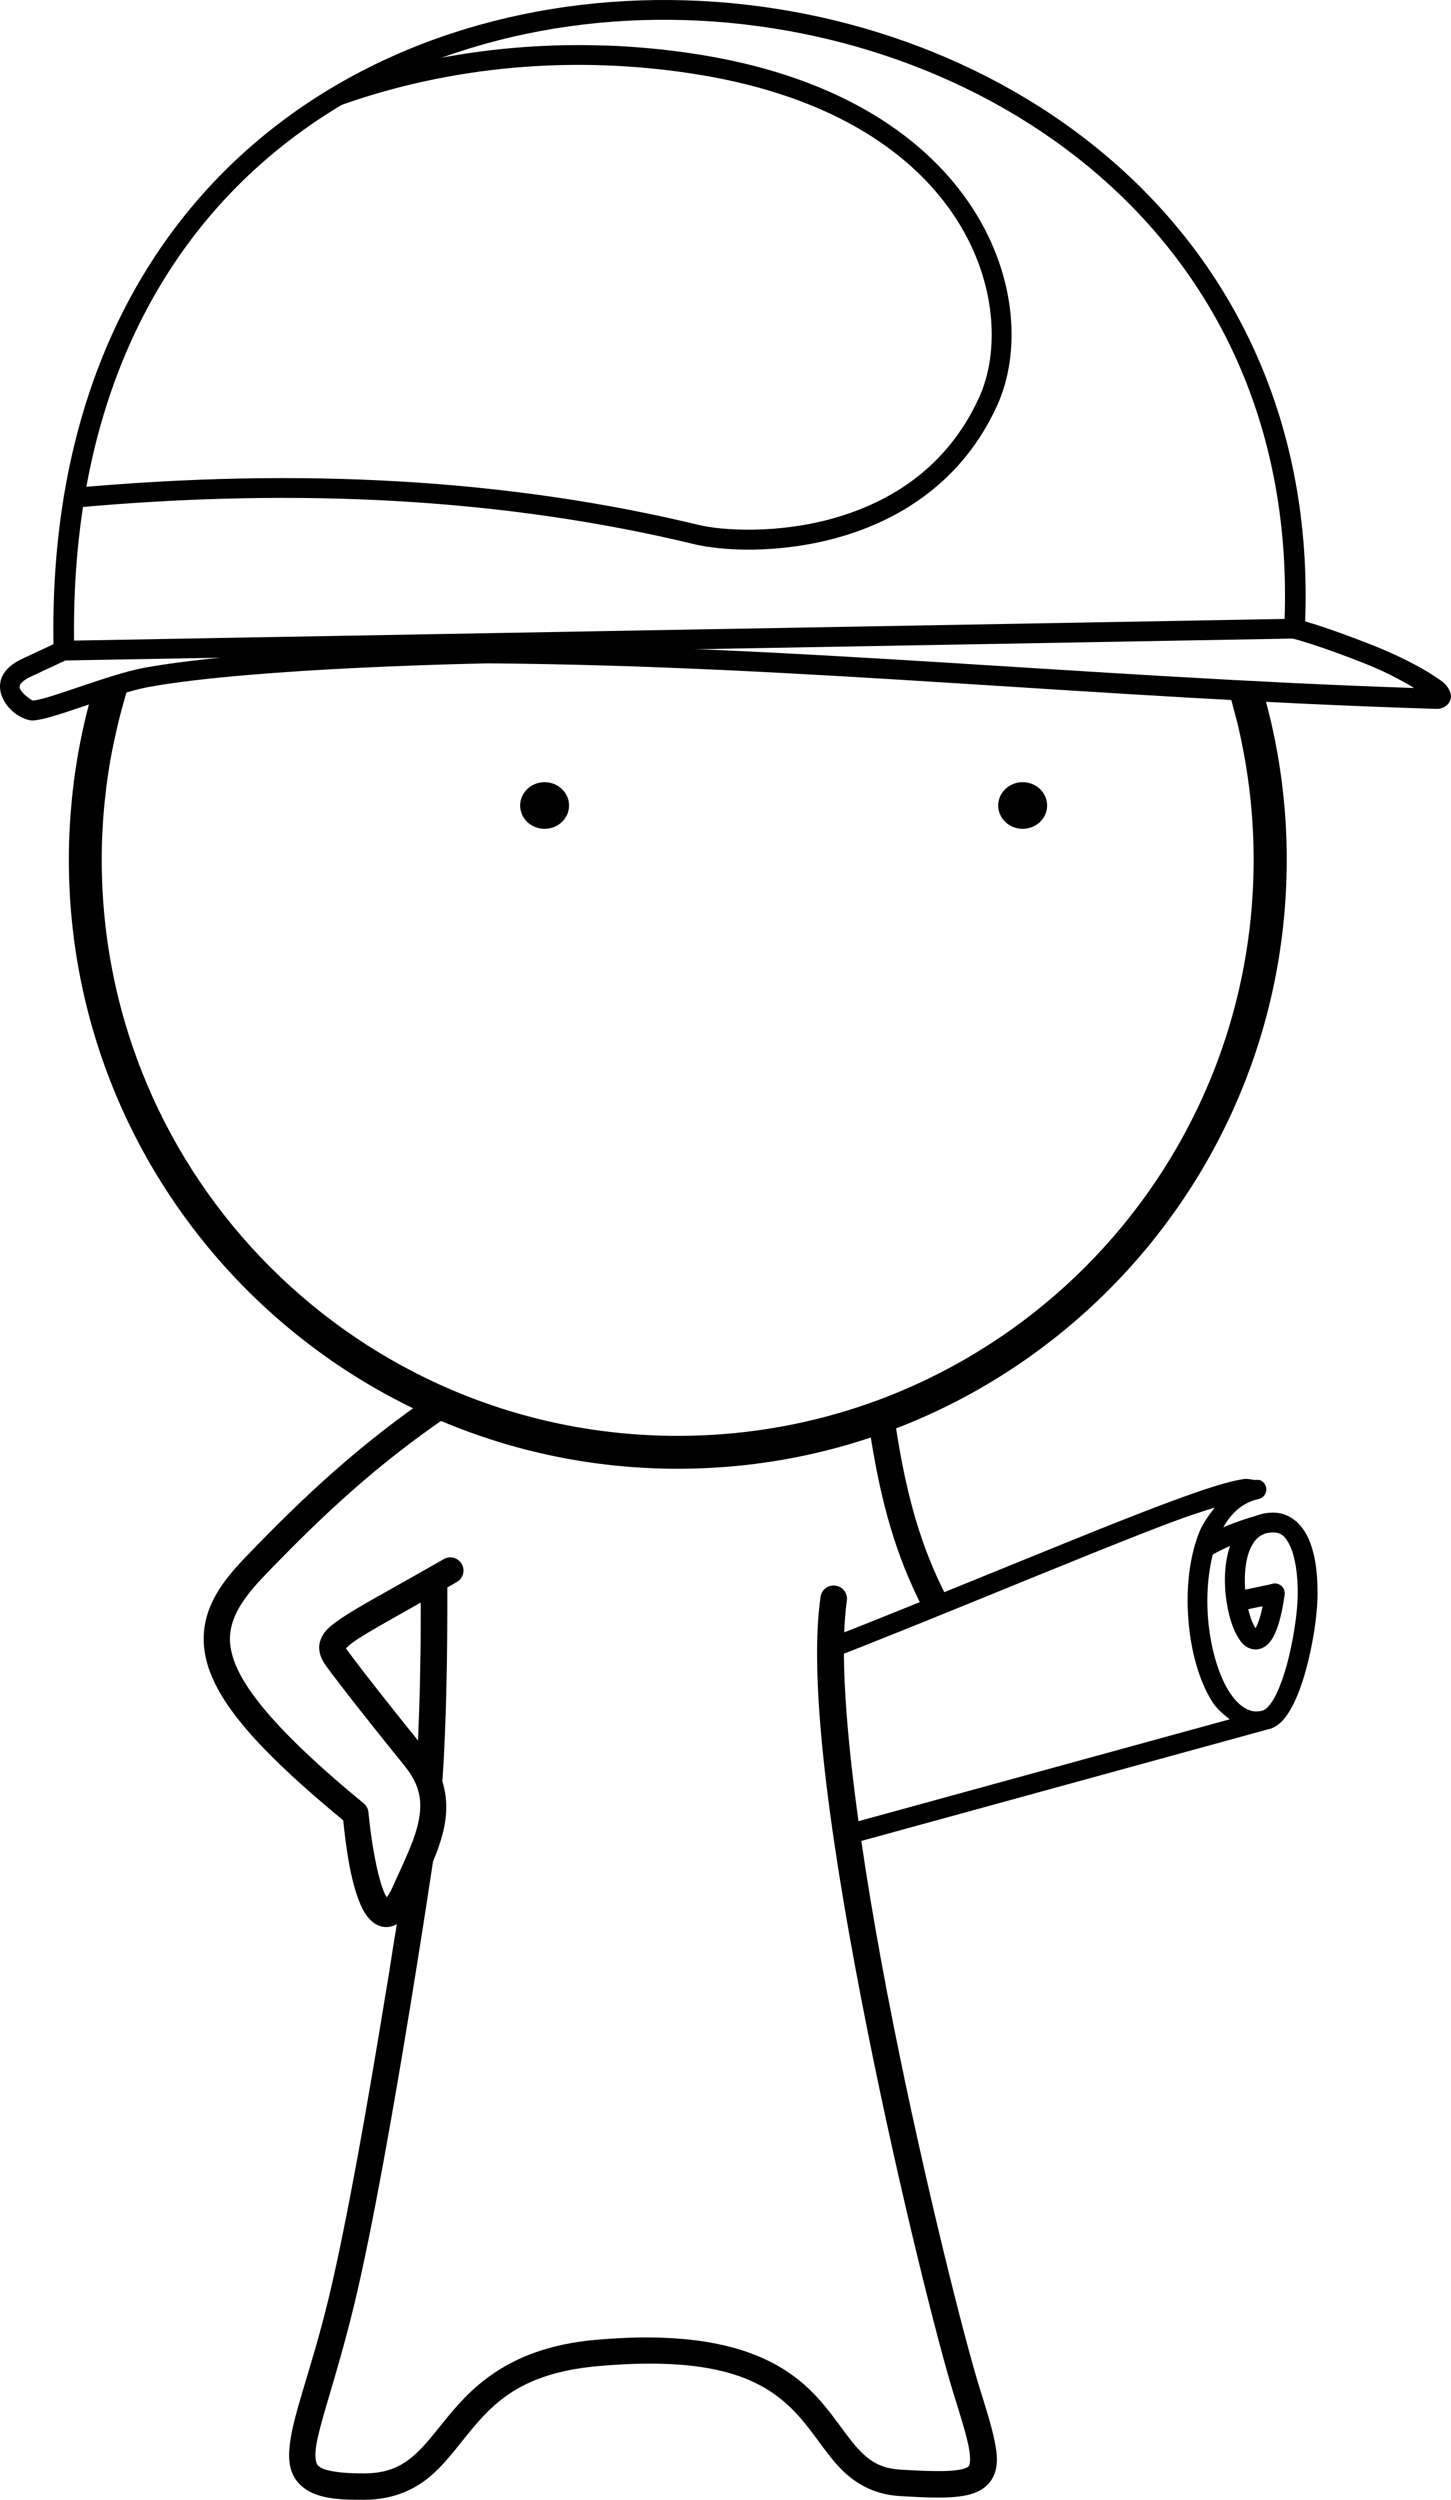 <svg xmlns="http://www.w3.org/2000/svg" id="Calque_2" data-name="Calque 2" viewBox="0 0 392.62 676.36"><g id="Calque_1-2" data-name="Calque 1"><g><path d="M153.98,217.94c0,3.48-2.97,6.31-6.62,6.31s-6.62-2.82-6.62-6.31,2.97-6.31,6.62-6.31,6.62,2.82,6.62,6.31Z"></path><path d="M283.34,217.94c0,3.48-2.97,6.31-6.62,6.31s-6.62-2.82-6.62-6.31,2.97-6.31,6.62-6.31,6.62,2.82,6.62,6.31Z"></path><path d="M350.28,167.42c-1.23-.02-2.32.8-2.63,1.99-.38,1.43.47,2.9,1.89,3.28,0,0,0,0,0,0,1.27.34,2.84.79,4.73,1.39,1.88.6,4.08,1.34,6.63,2.26,2.55.92,5.44,2.01,8.71,3.31,5.2,2.06,9.61,4.44,13.07,6.5-87.82-2.94-166.9-11.4-250.7-11.99-.02,0-.04,0-.06,0,0,0-62.11.96-92.67,6.48-5.47.99-12.64,3.48-18.88,5.58-3.12,1.05-6,2.02-8.19,2.63-1.1.31-2.02.53-2.66.63-.63.1-1.07-.06-.5.13h-.01c-.62-.2-2.97-1.92-3.5-3.09-.26-.58-.28-.81-.07-1.24.2-.43.9-1.26,2.81-2.16l4.37-2.05h.01l4.36-2.04,1.1-.52,1.1-.51c1.34-.63,1.91-2.22,1.29-3.56,0,0,0,0,0,0-.63-1.33-2.22-1.91-3.55-1.29l-1.1.51-1.1.52-4.37,2.04-4.37,2.04c-2.61,1.22-4.44,2.75-5.37,4.71-.94,1.96-.71,4.14.03,5.76,1.47,3.25,4.17,5.14,6.7,5.96,1.29.42,2.07.22,3.03.06s2.04-.42,3.25-.76c2.4-.68,5.32-1.65,8.45-2.71,6.26-2.12,13.42-4.55,18.11-5.4,29.37-5.31,91.63-6.39,91.74-6.4,85.24.6,165.66,9.53,256.01,12.29,1.05.03,1.95.12,3.18-.67.61-.4,1.27-1.24,1.43-2.13.16-.89-.08-1.61-.32-2.11-.96-2.01-2.35-2.75-4.29-4.04-3.88-2.57-9.95-5.64-16.38-8.19-3.32-1.32-6.27-2.42-8.87-3.36-2.61-.94-4.87-1.71-6.83-2.33-1.95-.62-3.59-1.1-4.97-1.46-.21-.05-.42-.08-.63-.08Z"></path><path d="M163.65,12.33c-25.94-.9-50.77,3.14-72.93,10.99-1.39.49-2.12,2.02-1.63,3.41.49,1.39,2.02,2.12,3.41,1.63,28.69-10.16,62.1-13.78,96.54-8.17,74.14,12.1,86.76,63.44,75.92,87.29-8.66,19.06-24.1,28.39-39.32,32.71-15.21,4.32-30.27,3.37-36.61,1.83-51.18-12.36-107.51-15.64-169.34-9.98-1.47.13-2.56,1.44-2.42,2.91h0c.13,1.47,1.44,2.56,2.91,2.42h0c61.35-5.62,117.08-2.34,167.6,9.85,7.64,1.84,23.05,2.73,39.33-1.89,16.27-4.62,33.34-14.99,42.72-35.65,12.65-27.86-3.48-82.32-79.93-94.8-8.83-1.44-17.6-2.28-26.25-2.58Z"></path><path d="M185.58.09c-43.23-1.31-86.7,11.76-119.05,40.72C34.17,69.77,13.09,114.61,14.5,176.1c.03,1.47,1.26,2.64,2.73,2.61l333.22-5.95c1.41-.03,2.56-1.14,2.62-2.55,2.57-53.42-17.72-95.48-49.45-124.3S228.81,1.4,185.58.09ZM185.41,5.44c42.04,1.28,83.95,16.58,114.62,44.43,30.14,27.37,49.29,66.92,47.57,117.59l-327.56,5.86c-.68-58.72,19.38-101.07,50.06-128.53C101.28,16.89,143.37,4.16,185.41,5.44Z"></path><path d="M30.3,183.37l-2.5,1.47c-.58.34-2.14.11-2.34.75-.22.65-.38,1.3-.57,1.95-.38,1.3-.72,2.61-1.06,3.93h0c-.68,2.63-1.29,5.29-1.84,7.97-.55,2.68-1.04,5.39-1.45,8.11h0c-.43,2.73-.77,5.48-1.05,8.25-.27,2.77-.49,5.56-.64,8.36-.16,2.81-.22,5.64-.22,8.47,0,90.94,73.82,164.76,164.77,164.76,90.94,0,164.77-73.82,164.77-164.76,0-5.68-.27-11.3-.85-16.84-.56-5.54-1.4-11-2.5-16.36-.16-.67-.27-1.33-.43-2.01-.16-.67-.27-1.33-.43-1.99h0c-.16-.66-.32-1.32-.49-1.98h0c-.16-.66-.32-1.32-.49-1.97-.16-.66-.32-1.32-.54-1.97l-1.17-4.31-8.61,2.33,1.17,4.31c.16.62.32,1.24.49,1.86.16.63.32,1.25.49,1.87h0c.16.62.32,1.24.43,1.88.16.63.27,1.26.43,1.89.11.62.27,1.26.38,1.9,1.04,5.07,1.83,10.23,2.36,15.47.54,5.24.8,10.56.8,15.94,0,86.12-69.72,155.84-155.84,155.84-86.12,0-155.84-69.72-155.84-155.84,0-2.69.05-5.37.22-8.02h0c.11-2.66.32-5.29.6-7.91h0c.27-2.62.59-5.21.99-7.8h0c.38-2.58.85-5.14,1.38-7.67h0c.54-2.53,1.1-5.05,1.74-7.54.32-1.24.66-2.48,1-3.71.32-1.23.72-2.46,1.1-3.68l.66-2.13.66-2.13-5.59,1.3Z"></path><path d="M336.82,400.14c-1.55.2-3.36.61-5.5,1.21-4.28,1.19-9.86,3.13-16.57,5.66-6.72,2.53-14.54,5.63-23.27,9.16-8.72,3.52-18.34,7.45-28.59,11.62-10.24,4.17-21.12,8.59-32.38,13.06-.03.01-.05.02-.07.03-.16.07-.21.09-.31.12-.08.03-.16.06-.24.09.04-.02-.18.05-.54.21.04-.02-.18.05-.54.21.04-.02-.18.05-.54.21-.16.07-.21.09-.31.12-.08.03-.16.06-.23.09.04-.02-.19.05-.55.21-.16.07-.2.09-.3.12-.08.03-.16.06-.24.09.04-.02-.18.05-.54.21.04-.02-.18.05-.54.21.04-.02-.18.05-.54.21.04-.02-.19.05-.55.21.04-.02-.18.04-.54.2.04-.02-.18.05-.54.21-1.36.59-1.98,2.16-1.39,3.52.58,1.36,2.16,1.99,3.52,1.4,0,0,0,0,0,0-.04.02.18-.05.54-.21-.04.02.18-.05.54-.21-.04.02.19-.05.55-.21-.04.02.18-.05.54-.21-.04.02.18-.05.54-.21-.02,0,.18-.08.31-.13l.23-.08c.21-.08.42-.16.54-.21-.04.02.19-.05.55-.21l-.24.08c.34-.11.62-.22.78-.3-.04.02.18-.05.54-.21-.04.02.18-.05.54-.21-.02,0,.18-.08.31-.13l.23-.08c.18-.07.35-.13.46-.18l.08-.03c11.26-4.47,22.13-8.87,32.35-13.04,10.25-4.17,19.86-8.11,28.57-11.62,8.71-3.52,16.51-6.62,23.15-9.12,4.96-1.87,8.52-3,12.06-4.12-1.66,2.16-3.31,4.36-4.33,7.03-2.71,7.1-3.46,15.61-2.77,23.76s2.81,15.92,6.32,21.59c1.3,2.1,3.07,3.52,4.84,4.92l-16.68,4.57h0s-25.32,6.95-25.32,6.95l-25.32,6.95-25.31,6.95-3.17.87-3.16.86-3.17.87h-.02s-.38.12-.38.12l-.38.11-.38.11-.37.11-.38.12-.38.11-.38.11c-1.42.41-2.24,1.89-1.83,3.31.4,1.42,1.88,2.25,3.3,1.85h0s.37-.12.37-.12l.38-.11.38-.11.38-.11.38-.12.38-.11.36-.11,3.15-.86h.01l3.16-.86,3.16-.87,25.32-6.95,25.32-6.95,25.32-6.95,25.32-6.95c.14-.04.28-.09.41-.15.07-.02.14.04.21.02,2.89-.86,4.65-3.25,6.15-6.02,1.5-2.77,2.71-6.15,3.71-9.73,2-7.16,3.13-15.05,3.21-20.14h0c.1-6.52-.68-11.79-2.49-15.77-1.81-3.98-5.12-6.81-9.13-6.92-3.24-.09-6.09.99-8.16,2.85-2.06,1.85-3.36,4.33-4.15,6.99-1.59,5.31-1.34,11.48-.25,16.6.55,2.56,1.3,4.84,2.32,6.69s2.34,3.73,4.92,3.88c1.29.07,2.56-.52,3.42-1.32.86-.8,1.47-1.79,2.01-2.99,1.09-2.4,1.94-5.72,2.62-10.48.21-1.46-.8-2.82-2.26-3.03,0,0,0,0,0,0-1.46-.21-2.82.8-3.03,2.26,0,0,0,0,0,0-.65,4.48-1.47,7.45-2.19,9.03-.21.47-.31.55-.46.77-.06-.09.06.04-.34-.68-.64-1.16-1.3-3.06-1.77-5.24-.93-4.36-1.05-9.94.15-13.94.6-2,1.5-3.56,2.59-4.54,1.1-.99,2.38-1.53,4.44-1.48,1.8.05,3.11.95,4.39,3.78s2.11,7.46,2.01,13.47c-.08,4.36-1.16,12.14-3.01,18.8-.93,3.33-2.06,6.4-3.26,8.6s-2.49,3.31-2.98,3.46c-1.88.56-3.33.35-4.88-.51-1.55-.85-3.14-2.47-4.56-4.76-2.84-4.59-4.9-11.74-5.54-19.23-.64-7.49.13-15.35,2.44-21.4,2.31-6.05,5.9-10.11,11.19-11.26,1.44-.31,2.36-1.74,2.05-3.18-.17-.78-.68-1.45-1.39-1.81-.65-.34-1.23-.11-1.81-.18v-.05s-.04.03-.07.04c-.81-.08-1.63-.35-2.52-.24Z"></path><path d="M340.82,409.95c-.23,0-.46.03-.68.09-5.54,1.55-11.54,3.9-15.68,6.54-1.25.8-1.61,2.45-.81,3.7,0,0,0,0,0,0,.8,1.25,2.45,1.61,3.7.81h0c3.32-2.12,9.11-4.47,14.24-5.9,1.42-.4,2.25-1.88,1.85-3.3-.33-1.17-1.4-1.97-2.61-1.95Z"></path><path d="M344.98,428.5c-.23-.01-.46,0-.68.05l-9.94,2.08c-1.45.3-2.37,1.72-2.08,3.16.3,1.45,1.72,2.37,3.16,2.08l9.94-2.07c1.45-.3,2.38-1.72,2.08-3.16,0,0,0,0,0,0-.25-1.19-1.26-2.06-2.48-2.13Z"></path><path d="M117.41,424.22c-1.97,0-3.57,1.6-3.57,3.57v8.44c0,4.49,0,8.95-.11,13.41h0c-.05,4.46-.16,8.92-.32,13.38s-.32,8.91-.56,13.37h0c-.05,1.1-.11,2.21-.16,3.34-.05,1.13.94,1.12.86,2.21-.16,1.97.27,4.79,2.23,4.93,1.97.14,3.68-1.34,3.82-3.3.05-1.16.16-2.3.22-3.41.05-1.12.16-2.25.22-3.39h0c.22-4.52.43-9.02.57-13.52h0c.16-4.5.22-9,.32-13.5h0c.05-4.5.11-9,.11-13.5h0v-3.37h0v-5.07c0-1.97-1.6-3.57-3.57-3.57l-.05-.02ZM225.52,428.98c-1.76,0-3.24,1.32-3.49,3.06-3.59,24.85,3.66,71.91,12.54,116.58,8.88,44.67,19.49,86.28,23.44,98.97,1.92,6.15,3.38,10.87,4.06,14.2.67,3.33.38,4.93.16,5.31-.22.38-.98.99-4.02,1.31-3.05.32-7.84.19-14.36-.2-5.78-.35-8.72-2.43-11.88-5.9-3.15-3.47-6.12-8.47-10.67-13.49-9.1-10.02-24.75-18.96-60.38-15.72-22.21,2.02-32.54,12-39.7,20.72-3.58,4.36-6.47,8.31-9.77,11-3.29,2.69-6.86,4.34-12.83,4.39-6.46.05-10.35-.7-11.8-1.55-.73-.42-.94-.7-1.17-1.27-.22-.57-.38-1.57-.27-3.11.43-6.15,5.5-19.21,10.44-39.63,2.47-10.22,5.14-23.55,7.78-37.86h0c2.63-14.31,5.23-29.59,7.52-43.62,2.29-14.03,4.28-26.83,5.69-36.16h0c.38-2.33.67-4.45.95-6.32.27-1.95-1.05-3.76-3-4.06-1.95-.29-1.94,1.68-2.23,3.62-.27,1.86-2.43,3.35-2.78,5.68h0c0,.58,0,1.18-.05,1.79,0,.61-.11,1.23-.16,1.86s-.16,1.28-.27,1.94-.22,1.33-.38,2.01c-.11.68-.27,1.37-.38,2.08-.16.7-.27,1.42-.43,2.14-.16.72-.27,1.46-.43,2.2-.11.74-.27,1.5-.38,2.26-.11.76-.22,1.54-.38,2.32-.11.78-.27,1.57-.38,2.37-.11.8-.27,1.6-.38,2.42-.11.81-.27,1.63-.38,2.46-.16.83-.27,1.66-.38,2.5-.16.84-.27,1.69-.43,2.54-.16.85-.27,1.71-.43,2.58-.16.86-.27,1.74-.43,2.61-2.29,14-4.87,29.24-7.49,43.48-2.63,14.24-5.29,27.5-7.7,37.48-4.83,19.97-9.98,32-10.61,40.8-.16,2.2,0,4.3.77,6.28.79,1.98,2.32,3.69,4.2,4.79,3.76,2.19,8.56,2.57,15.46,2.51,7.39-.06,12.99-2.5,17.28-6,4.28-3.5,7.37-7.85,10.77-12,6.81-8.31,14.42-16.28,34.83-18.14,34.34-3.12,46.53,4.69,54.45,13.41,3.96,4.36,6.8,9.23,10.67,13.49,3.86,4.26,9.14,7.77,16.73,8.23,6.63.4,11.59.59,15.55.18,3.95-.42,7.46-1.61,9.34-4.66,1.89-3.05,1.59-6.53.78-10.49-.8-3.96-2.32-8.75-4.23-14.89-3.7-11.91-14.42-53.81-23.25-98.24-8.83-44.43-15.68-92.05-12.48-114.17.27-1.95-1.07-3.76-3.02-4.04-.16-.05-.38-.05-.56-.05h-.04Z"></path><path d="M119.62,376.42c-.77-.03-1.53.19-2.16.62-20.11,13.72-35.04,27.61-51.38,44.64,0,0,0,0-.01.01-4.23,4.41-7.6,8.76-9.47,13.68-1.87,4.92-2.05,10.39-.11,16.07,3.81,11.14,15.14,23.52,36.38,41.08.72,7.12,1.91,15.81,4.29,21.82.63,1.61,1.33,3.04,2.33,4.31,1,1.27,2.52,2.58,4.67,2.73,2.14.15,4.01-1.03,5.27-2.41,1.26-1.38,2.25-3.14,3.28-5.44,2.88-6.46,6.2-12.7,7.53-19.42,1.33-6.72.25-14.07-5.32-20.94-6.25-7.7-16.17-20.17-20.86-26.55-.79-1.08-.51-.82-.6-.5s.31-.56,2.29-1.95c3.95-2.78,12.77-7.47,27.87-16.14,1.71-.98,2.3-3.16,1.32-4.87-.98-1.71-3.16-2.3-4.87-1.32-15.02,8.62-23.56,13.07-28.42,16.49-2.43,1.71-4.29,3.19-5.05,5.8s.47,5.05,1.71,6.72c4.9,6.67,14.78,19.06,21.08,26.82,4.4,5.42,4.91,9.81,3.87,15.06-1.04,5.25-4.06,11.18-7.05,17.89h0c-.64,1.45-1.12,2.09-1.56,2.7-.27-.47-.53-.83-.83-1.6-1.93-4.88-3.48-14.41-4.12-21.37-.09-.95-.55-1.83-1.29-2.43-21.72-17.83-32.18-30.11-35.14-38.78-1.48-4.33-1.32-7.7.02-11.22,1.34-3.52,4.06-7.21,7.96-11.28,16.18-16.86,30.65-30.32,50.26-43.7,1.62-1.11,2.04-3.33.94-4.95-.63-.93-1.67-1.51-2.8-1.56Z"></path><path d="M238.32,380.29c-.15,0-.3.02-.44.04-1.94.32-3.26,2.15-2.95,4.09.32,1.97.59,3.96.93,5.97.66,3.97,1.39,7.85,2.23,11.68.84,3.83,1.8,7.58,2.91,11.31,1.11,3.72,2.38,7.41,3.85,11.09.01.02.02.05.03.07.35.84.7,1.72,1.11,2.67.39.92.8,1.85,1.22,2.77l.03.06c.4.81.8,1.7,1.26,2.66.06.13.12.24.15.31.07.15.14.28.19.39.05.11.1.21.13.27.07.15.13.26.17.34l.03.06c.03.07.07.15.13.26l.03.06c.03.05.07.16.13.27,0,.02.01.02.02.04,0,0,0,.01.01.02.05.11.11.2.14.26.84,1.78,2.97,2.54,4.75,1.7,1.78-.85,2.54-2.98,1.69-4.76,0,0,0,0,0,0-.07-.15-.12-.26-.16-.34-.01-.02-.02-.04-.03-.05-.03-.05-.07-.16-.13-.27l-.02-.04c-.04-.09-.09-.19-.15-.3l-.03-.05c-.06-.11-.1-.21-.13-.27-.07-.15-.12-.26-.16-.34l-.03-.06c-.05-.11-.1-.19-.14-.26-.07-.15-.12-.26-.16-.34,0-.01-.01-.02-.02-.03-.39-.79-.77-1.66-1.22-2.59l-.03-.06c-.38-.83-.75-1.67-1.11-2.5-.34-.81-.69-1.68-1.07-2.59l-.03-.07c-1.37-3.43-2.55-6.89-3.6-10.4-1.06-3.54-1.97-7.14-2.78-10.81-.81-3.68-1.52-7.44-2.16-11.31-.31-1.9-.6-3.88-.93-5.93-.28-1.78-1.85-3.06-3.65-3Z"></path></g></g></svg>